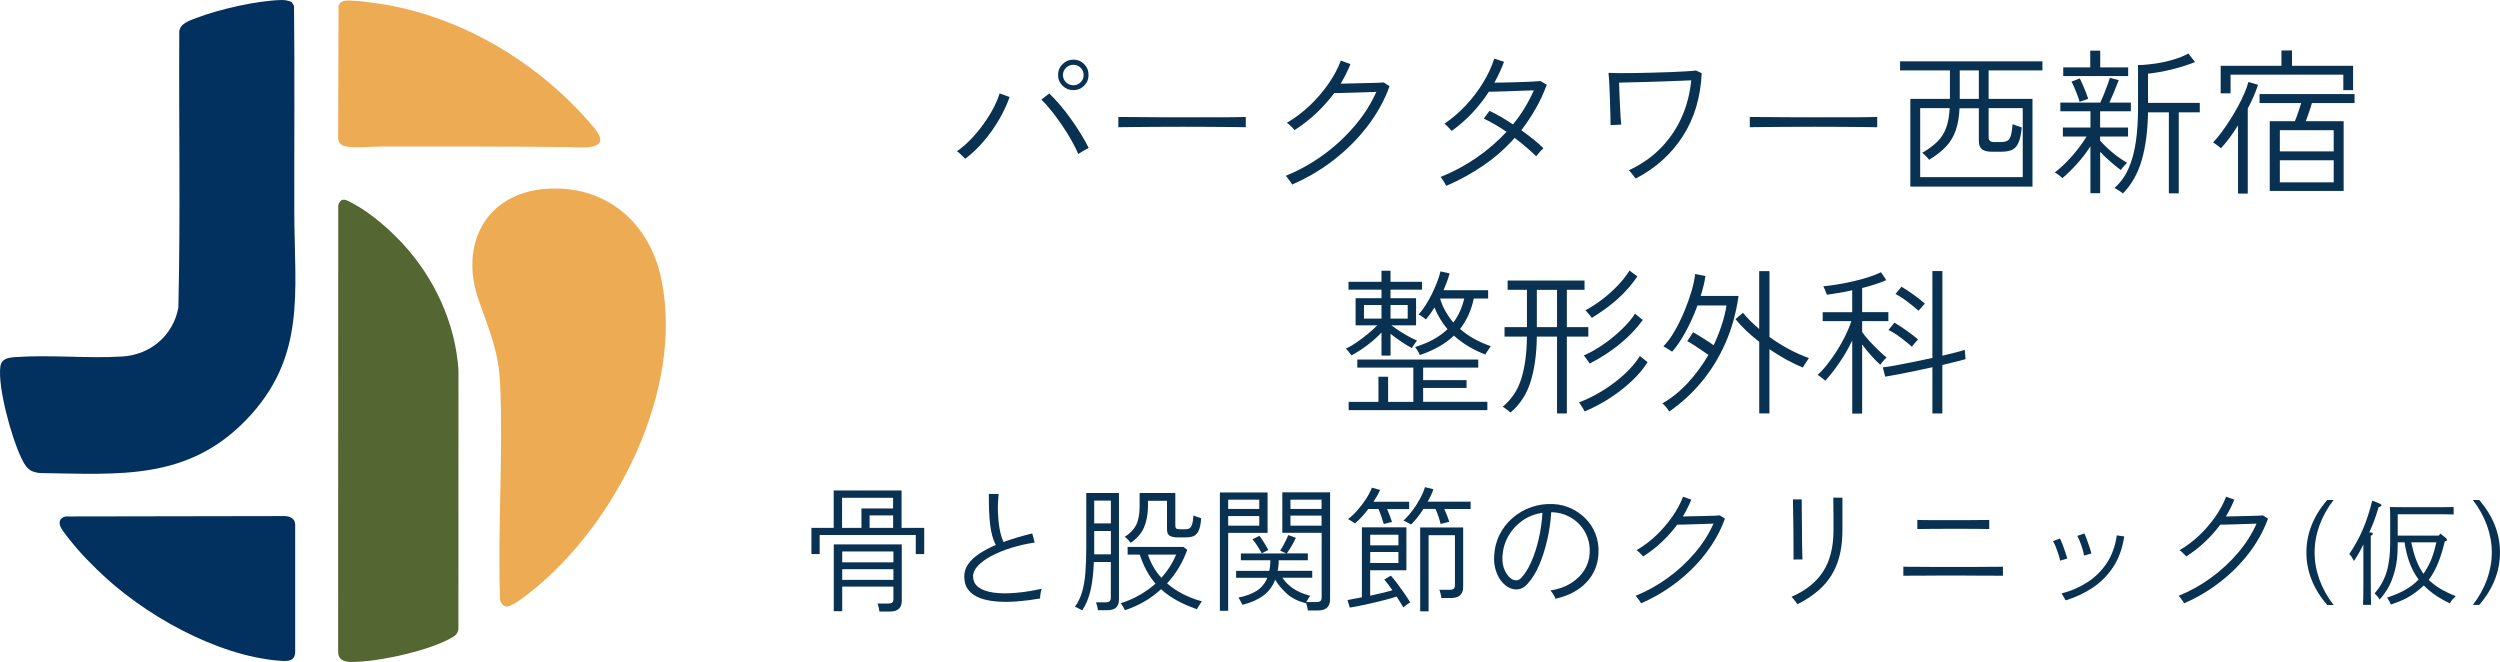 <?xml version="1.0" encoding="UTF-8"?>
<svg id="_レイヤー_2" data-name="レイヤー 2" xmlns="http://www.w3.org/2000/svg" width="600.73" height="159.08" viewBox="0 0 600.73 159.08">
  <defs>
    <style>
      .cls-1 {
        fill: #02315f;
      }

      .cls-1, .cls-2, .cls-3 {
        isolation: isolate;
      }

      .cls-2 {
        fill: #edab54;
      }

      .cls-4 {
        fill: #083152;
      }

      .cls-3 {
        fill: #546632;
      }
    </style>
  </defs>
  <g id="_レイヤー_1-2" data-name="レイヤー 1">
    <g>
      <g>
        <path class="cls-1" d="M70.14.59c.19.17.34.61.51.83.19,16.55.03,33.14.07,49.71.05,19.13,2.94,34.76-11.58,49.78-14.14,14.62-30.59,13.03-49.53,12.76-2.76-.24-3.49-1.55-4.58-3.81C2.79,105.15-.59,93.09.09,88.07c.26-1.88,1.85-2.13,3.46-2.25,8.46-.63,17.47.37,25.89-.16,6.74-.43,12.18-5.06,13.42-11.74.52-22.07.09-44.23.22-66.34.18-1.95,2.47-2.64,4.07-3.25C52.66,2.22,61.73.15,67.61,0c.69-.02,2,.13,2.53.59Z"/>
        <path class="cls-2" d="M131.18,45.38c14.37-1.06,25.01,8.13,27.78,21.89,5.35,26.55-10.87,58.64-31.41,74.94-1.11.88-4.55,3.66-5.84,3.53-.91-.09-1.61-1.1-1.56-2.01-.58-17.04.79-34.6.02-51.58-.36-7.94-2.7-12.97-5.19-20.15-4.59-13.23,1.71-25.56,16.2-26.63Z"/>
        <path class="cls-3" d="M96.68,58.45c7.69,8.31,12.72,19.08,13.49,30.49l-.02,62.27c-.19,1.17-.85,1.61-1.79,2.13-5.23,2.92-15.84,5.31-21.84,5.64-2.05.11-5.12.54-5.27-2.22l.02-107.41c.69-2.27,2.17-1.19,3.61-.42,4.14,2.2,8.62,6.09,11.8,9.53Z"/>
        <path class="cls-2" d="M82.64.22c1.43-.29,4.61.15,6.18.34,19.65,2.35,38.19,12.83,51.42,27.27.96,1.05,2.42,2.63,3.19,3.77,3.22,4.7-4.06,3.77-6.77,3.74-14.97-.15-30.11-.15-44.93-.12-2.48,0-5.05.29-7.53.12-1.33-.09-2.7-.34-2.94-1.88l.09-32.04c.19-.61.66-1.08,1.29-1.2Z"/>
        <path class="cls-1" d="M23.38,136.93c-1.65-1.62-3.33-3.3-4.84-5.06-.92-1.07-3.62-4.28-4.05-5.4-.46-1.19.06-2.11,1.28-2.37l52.57-.09c1.32,0,2.57.58,2.59,2.05v30.71c-.12,2.12-1.75,2.14-3.47,2.02-15.37-1.08-33.28-11.24-44.07-21.86Z"/>
      </g>
      <g>
        <g>
          <path class="cls-4" d="M231.94,38.16c-.1-.12-.29-.31-.56-.57-.26-.25-.53-.5-.81-.76-.28-.25-.49-.42-.64-.49,1.19-.81,2.32-1.78,3.39-2.91,1.07-1.12,2.07-2.32,2.98-3.58.91-1.26,1.7-2.53,2.37-3.8.67-1.26,1.18-2.47,1.53-3.61l2.4.88c-.63,1.8-1.48,3.6-2.53,5.41-1.05,1.8-2.26,3.52-3.63,5.14-1.36,1.61-2.86,3.04-4.51,4.28ZM257.93,21.66c-1.01,0-1.88-.35-2.6-1.06-.72-.71-1.08-1.57-1.08-2.59s.36-1.9,1.08-2.61c.72-.71,1.58-1.07,2.6-1.07s1.87.36,2.57,1.07c.71.71,1.07,1.57,1.07,2.61s-.36,1.87-1.07,2.59c-.71.71-1.56,1.06-2.57,1.06ZM259.1,36.99c-.4-.96-.95-2.05-1.64-3.26-.68-1.22-1.44-2.44-2.29-3.68-.85-1.24-1.7-2.4-2.56-3.48-.86-1.07-1.66-1.95-2.38-2.63l1.89-1.48c.81.76,1.67,1.67,2.56,2.72.9,1.04,1.78,2.17,2.63,3.37.86,1.2,1.66,2.4,2.4,3.61.74,1.2,1.37,2.33,1.9,3.39-.13.06-.36.18-.7.37-.34.19-.68.39-1.03.59-.34.2-.6.36-.77.49ZM257.93,20.49c.68,0,1.26-.24,1.74-.72s.72-1.06.72-1.74-.24-1.26-.72-1.74c-.48-.48-1.06-.72-1.74-.72s-1.28.24-1.77.72c-.49.48-.74,1.06-.74,1.74s.24,1.26.74,1.74c.49.48,1.08.72,1.77.72Z"/>
          <path class="cls-4" d="M268.73,30.57v-2.46c.88,0,2.14,0,3.75.02,1.62,0,3.44.02,5.47.04,2.02,0,4.11.01,6.26.01h6.22c2,0,3.78,0,5.35-.01,1.57-.01,2.76-.04,3.57-.06v2.46c-.84-.02-2.04-.04-3.59-.05-1.55-.01-3.31-.03-5.27-.04-1.96-.01-4-.02-6.11-.02s-4.17,0-6.18.02c-2.01,0-3.84.02-5.48.04-1.65,0-2.97.02-3.99.05Z"/>
          <path class="cls-4" d="M310.49,44.34c-.05-.13-.18-.34-.4-.63-.21-.28-.43-.57-.64-.87-.21-.29-.39-.49-.51-.59,3.18-1.29,6.19-2.96,9.03-5.02,2.83-2.06,5.34-4.39,7.54-6.97,2.21-2.59,3.94-5.32,5.21-8.18-.71.02-1.57.06-2.56.09-1,.04-2,.07-3.01.09-1.01.02-1.93.05-2.75.08-.82.02-1.42.04-1.8.04-1.27,1.69-2.7,3.3-4.31,4.82-1.61,1.52-3.34,2.87-5.22,4.06-.07-.1-.23-.28-.47-.53-.24-.25-.49-.5-.76-.74-.26-.24-.47-.39-.63-.47,1.95-1.14,3.77-2.51,5.47-4.12,1.69-1.6,3.19-3.34,4.5-5.21,1.3-1.87,2.31-3.75,3.01-5.62l2.31.83c-.33.82-.68,1.61-1.08,2.4-.39.78-.81,1.55-1.27,2.31.81-.02,1.77-.05,2.88-.07,1.11-.03,2.22-.06,3.32-.08,1.1-.02,2.03-.05,2.8-.07.77-.03,1.22-.06,1.35-.08l1.4.91c-1.21,3.36-2.97,6.55-5.27,9.56-2.3,3.01-4.99,5.71-8.08,8.11-3.08,2.4-6.44,4.39-10.06,5.95Z"/>
          <path class="cls-4" d="M347.51,44.65c-.07-.17-.2-.42-.39-.72-.19-.3-.38-.59-.56-.87-.17-.28-.31-.46-.42-.53,3.06-1.22,5.93-2.75,8.62-4.61,2.7-1.86,5.11-3.94,7.24-6.24-.93-.66-1.87-1.25-2.82-1.79-.95-.55-1.83-1.01-2.63-1.39l1.36-1.86c.88.4,1.81.89,2.79,1.46.97.57,1.92,1.17,2.86,1.8,1.03-1.26,1.97-2.59,2.8-3.96.84-1.38,1.57-2.79,2.21-4.23-.78.02-1.71.06-2.79.09-1.08.04-2.16.08-3.25.12-1.09.04-2.06.07-2.93.09-.87.02-1.48.04-1.84.04-1.16,1.8-2.49,3.49-3.99,5.09-1.49,1.59-3.14,3.03-4.93,4.32-.09-.12-.27-.31-.51-.55-.24-.24-.47-.49-.7-.72-.23-.24-.41-.39-.53-.47,1.83-1.24,3.52-2.7,5.09-4.36,1.57-1.67,2.94-3.47,4.13-5.4,1.19-1.94,2.11-3.89,2.74-5.87l2.35.76c-.33.86-.69,1.71-1.07,2.55-.38.83-.79,1.65-1.25,2.46.83,0,1.77-.01,2.83-.04,1.07-.02,2.14-.05,3.21-.09,1.07-.04,2.06-.07,2.95-.11.9-.04,1.59-.09,2.08-.14l1.52.88c-.74,2-1.62,3.91-2.66,5.73-1.04,1.82-2.19,3.55-3.45,5.2,1.03.74,2.01,1.48,2.93,2.22.93.74,1.71,1.45,2.37,2.11-.09.07-.27.24-.52.51-.26.26-.5.53-.72.82-.23.28-.4.48-.5.6-.66-.66-1.44-1.37-2.34-2.14-.9-.77-1.84-1.53-2.82-2.27-2.18,2.45-4.66,4.64-7.44,6.56-2.78,1.92-5.79,3.58-9.03,4.97Z"/>
          <path class="cls-4" d="M393.03,42.94c-.1-.15-.26-.36-.47-.64-.21-.28-.43-.56-.64-.82-.21-.27-.4-.45-.56-.55,2.97-1.37,5.51-3.13,7.63-5.28,2.13-2.15,3.81-4.61,5.06-7.38,1.25-2.77,2.03-5.76,2.34-8.97-.76.02-1.72.07-2.87.12-1.15.05-2.39.09-3.74.14-1.34.05-2.68.09-4.03.13-1.35.04-2.62.07-3.78.09-1.16.02-2.14.05-2.92.08.02.71.05,1.56.09,2.56.04,1,.08,2.01.13,3.04.05,1.02.11,1.94.15,2.75.05.81.11,1.38.15,1.73l-2.57.12c0-.33,0-.92-.02-1.77-.02-.85-.04-1.81-.08-2.89-.03-1.09-.07-2.17-.11-3.25-.04-1.07-.09-2.03-.14-2.88-.05-.85-.09-1.44-.14-1.77.58.03,1.42.06,2.5.07,1.09,0,2.32,0,3.7-.02,1.38-.03,2.8-.06,4.28-.09,1.48-.04,2.91-.08,4.28-.13,1.38-.05,2.62-.11,3.72-.18,1.1-.06,1.95-.13,2.56-.21l1.36.65c-.28,5.84-1.8,10.91-4.58,15.19-2.77,4.29-6.54,7.67-11.32,10.14Z"/>
          <path class="cls-4" d="M420.46,30.57v-2.46c.88,0,2.14,0,3.75.02,1.62,0,3.44.02,5.47.04,2.02,0,4.11.01,6.26.01h6.22c2,0,3.78,0,5.35-.01,1.57-.01,2.76-.04,3.57-.06v2.46c-.84-.02-2.04-.04-3.59-.05-1.55-.01-3.31-.03-5.27-.04-1.96-.01-4-.02-6.11-.02s-4.17,0-6.18.02c-2.01,0-3.84.02-5.48.04-1.65,0-2.97.02-3.99.05Z"/>
          <path class="cls-4" d="M459.04,44.84v-21.09h9.51v-6.83h-11.98v-2.19h34.21v2.19h-12.93v6.83h10.54v21.09h-29.36ZM461.39,42.56h24.66v-16.57h-8.2v6.94c0,.4.1.71.3.91.2.2.58.3,1.14.3h1.41c.73,0,1.28-.11,1.66-.32s.66-.63.83-1.25c.18-.62.32-1.54.43-2.75.3.15.67.3,1.11.44.44.14.8.26,1.08.36-.15,1.65-.42,2.89-.82,3.74-.39.85-.92,1.41-1.59,1.68-.66.28-1.49.42-2.48.42h-2.31c-1.07,0-1.86-.2-2.36-.6-.5-.4-.75-1.07-.75-2v-7.85h-4.64c-.09,2.05-.4,3.81-.9,5.29-.51,1.48-1.28,2.78-2.32,3.89-1.04,1.11-2.4,2.18-4.09,3.21-.07-.12-.22-.31-.45-.55-.23-.24-.47-.47-.71-.7-.24-.23-.41-.37-.51-.42,1.52-.88,2.74-1.79,3.68-2.73.94-.94,1.64-2.05,2.09-3.32.46-1.28.74-2.84.84-4.69h-7.09v16.57ZM470.91,23.75h4.59v-6.83h-4.59v6.83Z"/>
          <path class="cls-4" d="M510.12,46.51c-.07-.1-.26-.25-.55-.44-.29-.19-.59-.38-.88-.57-.28-.19-.49-.3-.62-.32,1.46-1.27,2.6-2.85,3.43-4.74.82-1.9,1.4-4.05,1.74-6.46.34-2.42.51-5.03.51-7.84v-10.51c1.14,0,2.45-.11,3.93-.32,1.48-.21,2.94-.52,4.4-.94,1.45-.42,2.71-.92,3.77-1.51l1.6,2.05c-.71.3-1.55.6-2.51.91-.96.3-1.97.59-3.02.85-1.06.26-2.09.48-3.1.66-1,.17-1.89.3-2.67.37v7.02h12.44v2.28h-5.05v19.45h-2.38v-19.45h-5.01c-.06,4.33-.55,8.11-1.47,11.36-.92,3.25-2.44,5.96-4.57,8.14ZM502.31,46.43v-11.27c-.88,1.39-1.94,2.78-3.18,4.16-1.24,1.38-2.43,2.54-3.57,3.5-.05-.09-.2-.24-.45-.45-.26-.2-.52-.4-.78-.58-.26-.19-.46-.31-.58-.37.6-.43,1.26-.98,1.98-1.66.73-.69,1.44-1.44,2.15-2.24.71-.81,1.37-1.63,1.97-2.44.61-.82,1.12-1.58,1.53-2.27h-5.69v-2.16h6.63v-3.91h-7.24v-2.08h9.6c.25-.54.53-1.17.83-1.9.3-.74.58-1.47.85-2.21.27-.74.48-1.35.63-1.85l2.12.56c-.26.69-.6,1.56-1.03,2.61-.43,1.04-.83,1.97-1.21,2.79h5.16v2.08h-7.39v3.91h6.71v2.16h-6.71v.98c.45.53,1.03,1.13,1.76,1.8.72.67,1.49,1.32,2.32,1.95.84.62,1.64,1.14,2.4,1.57-.07.08-.22.24-.45.47-.23.24-.45.48-.66.74-.21.26-.34.43-.39.53-.71-.5-1.53-1.16-2.46-1.97-.92-.81-1.76-1.6-2.51-2.4v9.94h-2.32ZM495.78,18.28v-2.09h6.49v-4.02h2.4v4.02h6.71v2.09h-15.6ZM499.7,24.47c-.1-.46-.28-1-.52-1.61-.24-.62-.48-1.23-.74-1.83-.26-.59-.48-1.07-.68-1.42l2-.76c.36.71.71,1.51,1.08,2.4.37.89.68,1.72.94,2.5l-2.09.72Z"/>
          <path class="cls-4" d="M545.4,45.89v-16.76h6.04c.28-.66.55-1.39.83-2.22.28-.82.5-1.54.69-2.15h-10.01v-2.16h22.83v2.16h-10.25c-.17.66-.41,1.41-.7,2.24-.29.83-.55,1.54-.77,2.12h9.1v16.76h-17.76ZM533.61,22.42v-6.61h14.6v-3.68h2.54v3.68h14.68v5.85h-2.35v-3.71h-27.09v4.47h-2.38ZM537.78,46.51v-16.39c-1.39,2.23-2.76,4.07-4.1,5.5-.1-.1-.29-.25-.56-.45-.26-.2-.53-.4-.79-.59-.26-.19-.44-.31-.55-.36.61-.61,1.26-1.39,1.97-2.34.71-.95,1.41-1.97,2.11-3.07.69-1.1,1.35-2.21,1.96-3.33.61-1.13,1.13-2.2,1.55-3.21.43-1.01.73-1.87.91-2.57l2.31.68c-.56,1.75-1.38,3.65-2.47,5.69v20.45h-2.35ZM547.83,43.82h12.94v-5.31h-12.94v5.31ZM547.83,36.38h12.94v-5.09h-12.94v5.09Z"/>
        </g>
        <g>
          <path class="cls-4" d="M331.96,85.47v-5.57c-.93,1.01-2.04,2-3.32,2.98-1.28.97-2.57,1.81-3.88,2.51-.06-.09-.18-.26-.37-.49-.19-.23-.38-.46-.57-.69-.19-.23-.33-.37-.43-.42.81-.38,1.68-.89,2.61-1.53.94-.65,1.85-1.33,2.73-2.06.88-.74,1.62-1.41,2.21-2.02h-5.2v-6.52h6.22v-2.05h-7.92v-1.9h7.92v-2.66h2.17v2.66h7.58v1.9h-7.58v2.05h6.14v6.52h-5.92c.5.38,1.12.81,1.84,1.29.72.47,1.46.92,2.23,1.34.77.42,1.46.77,2.08,1.04-.08.08-.21.25-.39.5-.17.26-.35.52-.52.78-.17.26-.29.43-.34.5-.73-.38-1.57-.88-2.51-1.52-.95-.63-1.81-1.26-2.6-1.9v5.24h-2.17ZM324.07,98.56v-2h7.16v-6.04h2.32v6.04h6.06v-8.23h-13.46v-1.93h29.06v1.93h-13.24v3.02h10.43v1.86h-10.43v3.34h15.43v2h-33.34ZM341.18,85.32c-.02-.1-.11-.29-.26-.57-.15-.28-.32-.55-.5-.81-.17-.27-.3-.45-.38-.56,1.72-.53,3.22-1.15,4.5-1.87,1.28-.73,2.38-1.53,3.29-2.41-1.31-1.55-2.36-3.29-3.14-5.21-.33.54-.67,1.05-1.01,1.53-.34.47-.69.93-1.04,1.35-.08-.09-.25-.23-.5-.4-.26-.18-.51-.36-.76-.52-.26-.17-.43-.26-.52-.28.55-.58,1.11-1.3,1.66-2.17.56-.88,1.09-1.81,1.58-2.81.49-1,.91-1.97,1.27-2.91.36-.93.61-1.76.76-2.47l2.21.5c-.18.63-.4,1.29-.64,1.96-.24.66-.52,1.35-.84,2.06h10.73v2h-3.45c-.3,1.42-.72,2.73-1.27,3.95-.55,1.21-1.22,2.33-2.03,3.37,1.01.89,2.14,1.67,3.37,2.36,1.24.68,2.58,1.28,4.02,1.78-.07.1-.2.29-.39.57-.19.28-.38.55-.56.83-.17.28-.3.48-.38.6-2.94-1.14-5.45-2.65-7.54-4.54-2.03,1.95-4.74,3.5-8.16,4.66ZM349.22,77.5c.63-.83,1.16-1.72,1.59-2.68.43-.96.78-1.99,1.03-3.08h-5.8c.35,1.14.79,2.18,1.34,3.13.55.95,1.16,1.83,1.84,2.63ZM327.75,76.55h4.21v-3.26h-4.21v3.26ZM334.13,76.55h4.13v-3.26h-4.13v3.26Z"/>
          <path class="cls-4" d="M374.14,99.35v-18.47h-4.85c-.05,4.12-.54,7.71-1.48,10.76-.93,3.05-2.55,5.54-4.85,7.48-.1-.1-.29-.26-.56-.46-.26-.2-.52-.39-.77-.58-.26-.19-.44-.3-.57-.32,2.17-1.79,3.68-4.08,4.53-6.87.85-2.78,1.28-6.12,1.32-10.01h-5.38v-2.28h5.38v-8.96h-4.64v-2.23h18.48v2.23h-4.25v8.96h5.16v2.28h-5.16v18.47h-2.36ZM380.78,98.86c-.05-.13-.17-.34-.36-.65-.19-.3-.38-.6-.57-.91-.19-.3-.34-.5-.44-.6,1.84-.7,3.7-1.62,5.57-2.76s3.61-2.43,5.2-3.87c1.6-1.45,2.89-2.95,3.87-4.52l1.86,1.48c-1.04,1.62-2.35,3.17-3.95,4.65-1.59,1.48-3.34,2.83-5.25,4.06-1.91,1.22-3.88,2.27-5.93,3.13ZM369.29,78.61h4.85v-8.96h-4.85v8.96ZM381.99,87.37c-.05-.12-.17-.32-.38-.58-.2-.27-.4-.54-.6-.82-.2-.28-.35-.46-.45-.53,1.62-.74,3.21-1.64,4.78-2.73,1.57-1.09,3-2.27,4.32-3.53,1.32-1.26,2.4-2.53,3.23-3.8l1.86,1.52c-1.52,2.07-3.34,3.98-5.48,5.73-2.14,1.75-4.56,3.33-7.27,4.74ZM382.49,76.4c-.05-.12-.18-.31-.4-.56-.21-.25-.43-.5-.64-.76-.21-.25-.39-.42-.51-.5,1.33-.71,2.68-1.58,4.03-2.62,1.36-1.03,2.62-2.16,3.78-3.37,1.16-1.22,2.09-2.41,2.8-3.57l1.9,1.4c-1.36,2-2.95,3.81-4.76,5.43-1.81,1.61-3.88,3.13-6.2,4.54Z"/>
          <path class="cls-4" d="M401.11,98.9c-.2-.36-.46-.72-.77-1.09-.32-.36-.61-.66-.89-.88,2.22-1.26,4.27-2.92,6.16-4.97,1.88-2.05,3.52-4.27,4.91-6.68-.53-.38-1.12-.78-1.77-1.21-.64-.43-1.25-.84-1.84-1.22-.58-.38-1.07-.67-1.47-.87l1.4-2.14c.68.38,1.49.86,2.42,1.45.94.59,1.78,1.14,2.51,1.67.76-1.6,1.4-3.2,1.93-4.82.53-1.62.92-3.2,1.17-4.74h-6.97c-.82,2.22-1.77,4.34-2.86,6.33-1.09,2-2.17,3.59-3.25,4.78-.1-.08-.3-.2-.59-.38-.29-.18-.59-.36-.88-.55-.28-.19-.49-.31-.62-.37.99-.99,1.91-2.24,2.76-3.75.86-1.52,1.64-3.12,2.34-4.8.69-1.68,1.26-3.3,1.71-4.85.44-1.56.71-2.88.82-3.97l2.47.5c-.1.76-.26,1.55-.46,2.36-.2.81-.42,1.61-.68,2.42h9.1c-.58,4.07-1.62,7.84-3.14,11.29-1.52,3.45-3.42,6.56-5.72,9.32-2.29,2.77-4.88,5.15-7.79,7.15ZM422.73,99.35v-17.22c-1.14-.88-2.19-1.79-3.17-2.7-.97-.93-1.81-1.84-2.53-2.75l1.79-1.52c.53.66,1.13,1.31,1.79,1.97.67.66,1.38,1.3,2.11,1.93v-13.91h2.47v15.81c1.57,1.14,3.17,2.15,4.83,3.02,1.66.87,3.21,1.56,4.65,2.06-.07.1-.22.32-.44.65-.21.33-.42.65-.63.96-.2.32-.32.54-.37.66-1.29-.5-2.62-1.14-3.99-1.9-1.37-.76-2.72-1.59-4.06-2.5v15.43h-2.47Z"/>
          <path class="cls-4" d="M445.08,99.35v-17.55c-.56,1.21-1.22,2.42-1.96,3.62-.74,1.2-1.51,2.33-2.3,3.38-.78,1.04-1.53,1.95-2.23,2.7-.06-.1-.22-.25-.49-.45-.26-.2-.53-.41-.79-.6-.26-.2-.44-.33-.55-.38.74-.66,1.51-1.49,2.31-2.51.81-1.03,1.6-2.14,2.36-3.34.76-1.2,1.44-2.41,2.03-3.62.59-1.22,1.06-2.36,1.39-3.43h-6.87v-2.16h7.09v-5.27c-1.09.26-2.17.47-3.23.64-1.06.17-2.02.33-2.88.45,0-.09-.07-.29-.19-.59-.13-.31-.26-.61-.38-.9-.13-.29-.22-.47-.27-.55.96-.08,2.08-.23,3.36-.44,1.28-.21,2.59-.47,3.91-.77,1.33-.31,2.57-.65,3.74-1.03,1.16-.38,2.11-.76,2.85-1.14l1.28,1.9c-1.54.68-3.48,1.31-5.8,1.9v5.8h6.3v2.16h-6.3v2.62c.4.59.96,1.28,1.68,2.08.73.79,1.47,1.55,2.23,2.29s1.41,1.32,1.97,1.74c-.08.05-.23.2-.46.44-.22.24-.44.48-.64.74-.2.26-.34.44-.42.57-.59-.5-1.29-1.21-2.11-2.12-.82-.91-1.57-1.83-2.25-2.76v16.61h-2.38ZM464.34,99.35v-11.11c-1.36.31-2.75.61-4.15.9-1.4.28-2.72.55-3.96.79-1.24.24-2.32.43-3.23.58l-.57-2.24c.86-.09,1.94-.26,3.24-.5,1.3-.24,2.71-.52,4.21-.82,1.51-.31,2.99-.62,4.46-.95v-20.86h2.4v20.33c1.16-.28,2.21-.53,3.14-.77.94-.24,1.69-.46,2.24-.64l.19,2.24c-.63.18-1.43.39-2.4.63-.96.24-2.02.5-3.18.77v11.65h-2.4ZM461.01,74.66c-.84-.73-1.73-1.45-2.68-2.17-.95-.73-1.9-1.34-2.86-1.85l1.44-1.74c.96.56,1.96,1.22,2.98,1.96,1.03.74,1.91,1.44,2.65,2.1-.08.08-.23.24-.46.49-.22.24-.44.48-.64.72-.21.24-.34.4-.42.5ZM459.42,83.31c-.84-.74-1.74-1.46-2.7-2.18-.96-.73-1.93-1.34-2.92-1.84l1.41-1.76c.95.56,1.95,1.21,2.99,1.95,1.03.73,1.93,1.42,2.69,2.08-.07.08-.22.24-.44.49-.21.24-.42.48-.63.74-.2.26-.33.43-.4.53Z"/>
        </g>
        <g>
          <path class="cls-4" d="M194.98,133.13v-6.29h5.35v-8.98h16.31v8.98h5.44v6.29h-2.03v-4.57h-23.09v4.57h-1.98ZM211.31,146.94c-.02-.28-.08-.63-.18-1.02-.09-.39-.19-.69-.27-.9h2.61c.43,0,.74-.08.93-.24.19-.15.28-.43.28-.84v-2.98h-12.3v5.91h-2.03v-16.05h16.34v13.51c0,1.74-.93,2.61-2.8,2.61h-2.59ZM202.34,126.85h4.66v-4.67h7.6v-2.57h-12.26v7.25ZM202.38,135.12h12.3v-2.61h-12.3v2.61ZM202.38,139.34h12.3v-2.57h-12.3v2.57ZM208.96,126.85h5.65v-3h-5.65v3Z"/>
          <path class="cls-4" d="M249.91,143.81c-1.85.33-3.67.56-5.46.7-1.78.14-3.44.15-4.97.02-1.54-.12-2.88-.4-4.04-.84-1.16-.44-2.08-1.09-2.74-1.93-.66-.85-1-1.93-1-3.24,0-1.08.32-2.08.96-2.98.64-.91,1.53-1.74,2.67-2.5,1.14-.76,2.46-1.45,3.94-2.09-.65-1.26-1.1-2.86-1.34-4.8-.24-1.95-.34-4.44-.32-7.46h2.35c-.15,1.37-.21,2.78-.17,4.25.05,1.46.18,2.82.4,4.1.23,1.28.54,2.35.94,3.2,1.08-.39,2.21-.77,3.37-1.11,1.17-.35,2.35-.66,3.55-.95l.58,2.19c-2.02.3-3.92.74-5.71,1.3-1.78.56-3.35,1.21-4.71,1.93-1.36.73-2.43,1.51-3.21,2.34-.78.82-1.17,1.66-1.17,2.51,0,1.15.44,2.05,1.33,2.69.89.64,2.11,1.06,3.65,1.27,1.55.21,3.31.22,5.28.05,1.97-.17,4.04-.5,6.22-.98-.11.31-.21.7-.28,1.16-.07.47-.11.85-.11,1.16Z"/>
          <path class="cls-4" d="M260.06,146.68c-.09-.07-.26-.16-.5-.28-.24-.12-.48-.25-.74-.38-.25-.13-.42-.2-.53-.21.77-1.05,1.34-2.24,1.73-3.58.39-1.33.66-2.88.79-4.63.14-1.76.21-3.77.21-6.05v-13.08h7.86v25.54c0,.89-.23,1.55-.68,1.97-.44.43-1.16.64-2.16.64h-2.22c-.02-.28-.09-.61-.19-1-.09-.38-.2-.68-.3-.89h2.35c.43,0,.75-.09.94-.26.2-.17.3-.47.3-.89v-8.54h-4.08c-.09,2.63-.35,4.89-.78,6.77-.44,1.88-1.11,3.5-2.02,4.87ZM270.29,146.64c-.02-.11-.09-.28-.24-.52s-.28-.48-.43-.72c-.14-.24-.26-.39-.34-.45,1.61-.5,3.12-1.15,4.53-1.96,1.41-.81,2.7-1.72,3.85-2.74-.87-1.02-1.61-2.11-2.22-3.26-.61-1.15-1.13-2.4-1.57-3.72h-2.91v-1.85h13.44l.88.71c-1.09,3.05-2.7,5.73-4.85,8.05,2.26,1.96,5.05,3.4,8.37,4.32-.07.09-.18.26-.36.53-.17.27-.34.53-.51.79-.16.26-.26.44-.31.56-1.84-.63-3.48-1.35-4.91-2.14-1.42-.8-2.67-1.68-3.72-2.66-1.22,1.13-2.56,2.12-4.02,2.97-1.46.85-3.02,1.54-4.7,2.09ZM271.7,130.43c-.2-.24-.43-.5-.69-.78-.26-.28-.51-.5-.75-.65,1.26-.78,2.16-1.72,2.73-2.82.57-1.1.85-2.59.85-4.48v-3.23h8.58v7.83c0,.33.07.55.23.69.16.13.47.19.93.19h1.27c.39,0,.71-.07.97-.23.26-.15.47-.46.62-.94.16-.48.27-1.2.33-2.16.22.1.52.22.9.36.38.13.7.23.96.32-.09,1.3-.28,2.29-.59,2.95-.3.66-.71,1.11-1.22,1.33-.51.21-1.13.32-1.87.32h-1.79c-1.04,0-1.76-.15-2.16-.44-.39-.29-.58-.8-.58-1.52v-6.84h-4.57v1.46c-.05,1.99-.38,3.67-1,5.05-.62,1.38-1.67,2.57-3.14,3.59ZM262.93,133.2h4.01v-5.61h-4.01v5.61ZM262.93,125.77h4.01v-5.48h-4.01v5.48ZM279.07,138.85c1.54-1.72,2.73-3.59,3.56-5.59h-6.78c.69,2.14,1.77,4,3.23,5.59Z"/>
          <path class="cls-4" d="M314.27,146.71c-.02-.28-.08-.61-.18-.98-.09-.37-.19-.68-.27-.91-.05.09-.07.13-.07.13-1.92-.5-3.45-1.28-4.6-2.35-1.15-1.07-2.06-2.16-2.73-3.3-.61,1.59-1.57,2.87-2.89,3.84-1.31.97-2.97,1.7-4.97,2.19-.05-.09-.14-.26-.27-.51-.13-.25-.26-.49-.39-.72-.13-.24-.23-.41-.32-.5,1.9-.39,3.4-.96,4.52-1.72,1.12-.77,1.93-1.78,2.43-3.04h-7.5v-1.67h7.96c.09-.36.15-.76.19-1.19.05-.43.07-.88.07-1.35h-7.08v-1.64h10.92l-1.49-.68c.19-.26.42-.62.68-1.09.26-.47.51-.95.75-1.44.24-.49.42-.89.53-1.2l1.83.65c-.26.59-.61,1.25-1.04,1.99-.44.74-.82,1.32-1.15,1.76h5.06v1.64h-6.99c0,.46-.02.9-.07,1.33-.04.42-.1.82-.19,1.21h8.31v1.67h-7.18c.68,1,1.55,1.86,2.61,2.59,1.07.73,2.43,1.31,4.08,1.74-.09.09-.23.3-.44.64-.21.34-.38.63-.51.87h2.46c.43,0,.75-.08.94-.25.2-.16.3-.44.3-.87v-15.53h-9.45v-9.71h11.48v25.7c0,.87-.24,1.53-.71,1.99-.47.46-1.21.69-2.23.69h-2.38ZM293.13,146.77v-28.44h11.46v9.71h-9.47v18.73h-1.99ZM310.09,126.32h7.47v-2.42h-7.47v2.42ZM295.12,126.32h7.47v-2.32h-7.47v2.32ZM295.12,122.3h7.47v-2.24h-7.47v2.24ZM310.09,122.3h7.47v-2.24h-7.47v2.24ZM303.18,132.94c-.21-.41-.53-.95-.96-1.62-.42-.68-.84-1.26-1.26-1.73l1.67-.85c.35.46.73,1.02,1.14,1.68.41.66.75,1.25,1.01,1.74l-1.6.78Z"/>
          <path class="cls-4" d="M324.35,146.02l-.56-1.83c.43-.09.95-.18,1.55-.3.6-.11,1.24-.23,1.91-.36v-16.81h10.7v10.31h-8.71v6.11c.97-.22,1.92-.44,2.86-.65.94-.22,1.77-.44,2.49-.65-.35-.5-.69-.98-1.03-1.42-.34-.44-.65-.83-.93-1.16l1.57-.94c.47.52,1,1.17,1.59,1.96.59.78,1.17,1.58,1.72,2.38.55.8,1,1.5,1.35,2.11-.11.05-.28.15-.52.31-.24.17-.47.34-.69.51-.21.17-.36.29-.45.36-.22-.39-.47-.81-.75-1.26-.27-.44-.55-.89-.85-1.35-.76.26-1.64.52-2.65.78-1,.26-2.04.52-3.12.77-1.08.25-2.09.47-3.05.66-.96.2-1.77.35-2.44.46ZM341.26,146.9v-20.16h10.33v14.29c0,1.78-.98,2.67-2.93,2.67h-2.31c-.02-.28-.09-.62-.19-1.03-.09-.42-.2-.74-.31-.95h2.48c.46,0,.79-.08.98-.25.2-.17.3-.45.3-.87v-12h-6.33v18.3h-2.02ZM339.06,126.03s-.2-.14-.47-.27c-.27-.14-.54-.28-.82-.43-.27-.14-.45-.23-.53-.25.74-.67,1.45-1.46,2.14-2.37.69-.92,1.3-1.87,1.83-2.86.54-.99.94-1.92,1.2-2.79l2.02.49c-.15.47-.34.97-.58,1.48-.24.52-.5,1.02-.78,1.52h10.31v1.76h-6.33c.24.51.47,1.04.69,1.61.22.56.38,1.06.49,1.49-.1,0-.31.04-.62.12-.3.07-.59.15-.88.23-.28.07-.47.12-.56.14-.13-.55-.31-1.15-.53-1.83-.23-.67-.46-1.26-.7-1.77h-2.91c-.44.7-.91,1.37-1.42,2.02-.51.64-1.01,1.21-1.52,1.71ZM332.51,125.9c-.16-.52-.35-1.11-.58-1.78-.22-.66-.46-1.27-.7-1.81h-2.44c-.5.66-1.02,1.29-1.57,1.89-.55.59-1.09,1.12-1.62,1.58-.07-.05-.23-.15-.46-.31-.24-.17-.48-.32-.74-.47-.25-.15-.41-.24-.5-.26.8-.58,1.57-1.31,2.32-2.17.75-.86,1.43-1.76,2.04-2.7.61-.95,1.07-1.84,1.4-2.69l1.99.56c-.46.96-1,1.9-1.62,2.83h8.58v1.76h-5.29c.22.51.44,1.04.65,1.61.22.56.39,1.06.52,1.49-.09,0-.28.04-.57.12-.29.07-.58.15-.87.23-.28.07-.46.12-.55.14ZM329.25,135.29h6.78v-2.65h-6.78v2.65ZM329.25,131.04h6.78v-2.54h-6.78v2.54Z"/>
          <path class="cls-4" d="M373.77,143.87c-.09-.28-.26-.63-.52-1.04-.26-.41-.5-.73-.71-.95,1.89-.28,3.53-.85,4.92-1.72,1.39-.87,2.48-1.93,3.26-3.19.78-1.26,1.2-2.62,1.27-4.06.07-1.34-.11-2.6-.53-3.76-.43-1.17-1.05-2.19-1.86-3.07-.82-.88-1.77-1.58-2.87-2.1-1.1-.52-2.28-.82-3.53-.89h-.46c-.13,2.22-.44,4.43-.95,6.63-.5,2.19-1.14,4.21-1.93,6.05-.79,1.84-1.73,3.35-2.82,4.54-.63.7-1.3,1.11-1.99,1.26-.7.14-1.42.07-2.18-.24-.74-.31-1.41-.83-2.02-1.57-.61-.74-1.09-1.64-1.42-2.69-.34-1.06-.47-2.21-.4-3.44.09-1.85.51-3.55,1.28-5.1.77-1.56,1.81-2.91,3.12-4.04,1.3-1.14,2.8-2.02,4.48-2.61,1.68-.6,3.48-.85,5.4-.75,1.45.07,2.85.41,4.18,1.02,1.33.61,2.51,1.44,3.53,2.48,1.03,1.04,1.83,2.28,2.38,3.7.55,1.42.79,2.99.7,4.71-.13,2.67-1.09,4.97-2.88,6.88-1.8,1.92-4.27,3.23-7.43,3.95ZM363.47,139.26c.28.14.61.2.98.19.37-.01.74-.22,1.1-.6.92-.98,1.73-2.29,2.44-3.93.72-1.64,1.31-3.48,1.77-5.5.46-2.02.75-4.09.88-6.2-1.8.26-3.41.89-4.83,1.89-1.41.99-2.53,2.23-3.37,3.71-.84,1.49-1.31,3.13-1.42,4.91-.07,1.37.16,2.55.66,3.53.51.99,1.11,1.66,1.78,2Z"/>
          <path class="cls-4" d="M394.37,144.98c-.05-.11-.17-.29-.36-.55-.18-.24-.36-.49-.55-.75-.18-.25-.33-.42-.44-.51,2.73-1.11,5.32-2.54,7.76-4.32,2.43-1.77,4.6-3.77,6.49-6,1.9-2.23,3.39-4.57,4.47-7.03-.61.02-1.35.05-2.21.08-.85.03-1.72.06-2.59.08-.87.02-1.66.05-2.37.07-.71.02-1.22.02-1.54.02-1.09,1.46-2.32,2.85-3.7,4.15-1.38,1.3-2.88,2.47-4.48,3.49-.07-.09-.2-.24-.42-.45-.21-.22-.42-.43-.65-.64-.22-.2-.4-.34-.53-.42,1.68-.97,3.24-2.15,4.7-3.53,1.45-1.38,2.74-2.88,3.87-4.48,1.12-1.61,1.99-3.22,2.6-4.83l1.98.71c-.28.7-.59,1.38-.93,2.06-.34.67-.71,1.33-1.09,1.98.69-.01,1.52-.04,2.48-.06.95-.02,1.9-.04,2.85-.06.95-.02,1.76-.05,2.42-.07s1.05-.05,1.16-.07l1.2.78c-1.04,2.89-2.56,5.64-4.53,8.23-1.98,2.59-4.29,4.91-6.95,6.97-2.65,2.06-5.53,3.77-8.63,5.12Z"/>
          <path class="cls-4" d="M431.88,145.21c-.04-.11-.15-.29-.34-.55-.18-.24-.38-.49-.58-.74-.21-.25-.36-.42-.47-.51,3.39-1.48,5.92-3.5,7.58-6.06,1.67-2.57,2.5-5.87,2.5-9.89v-3.57c0-.64,0-1.27-.02-1.89,0-.62-.01-1.16-.01-1.6v-.81h2.18v7.86c0,2.89-.39,5.44-1.16,7.65-.77,2.21-1.95,4.13-3.55,5.78-1.6,1.64-3.64,3.08-6.12,4.32ZM430.96,134.44c.02-.06.03-.44.01-1.15,0-.71-.01-1.6-.01-2.68s0-2.21-.02-3.4c0-1.19-.02-2.32-.05-3.39-.02-1.07-.03-1.95-.05-2.66,0-.71-.01-1.1-.01-1.16h2.12v1.17c0,.7,0,1.58.01,2.65.01,1.07.03,2.19.04,3.37,0,1.17.01,2.29.02,3.36.01,1.06.04,1.95.06,2.66.02.71.04,1.11.04,1.22l-2.16.02Z"/>
          <path class="cls-4" d="M457.36,138.35v-2.18c.11,0,.43,0,.97.02.55,0,1.23.01,2.05.01s1.71,0,2.66.02c.95,0,1.87.01,2.76.01h7.52c.86,0,1.73,0,2.62-.01.89-.01,1.73-.02,2.51-.02s1.44,0,1.96-.01c.52-.01.81-.02.88-.02v2.18c-.09,0-.48,0-1.19-.01-.71,0-1.56-.01-2.57-.01s-2.05,0-3.12-.01c-1.07-.01-2.04-.02-2.91-.02h-5.59c-.9,0-1.83,0-2.79.02-.96,0-1.86.01-2.72.01s-1.55,0-2.1.01c-.55,0-.87.01-.96.01ZM460.72,127.11v-2.19c.09.02.41.04.96.04s1.23,0,2.04.02c.81,0,1.62.01,2.44.01h4.99c.61,0,1.29,0,2.04-.01.75-.01,1.48-.02,2.18-.02s1.31,0,1.79-.01c.49-.01.77-.02.84-.02v2.19c-.09,0-.37,0-.85-.01-.47-.01-1.06-.02-1.76-.02s-1.42,0-2.16-.01c-.74-.01-1.41-.02-2.02-.02h-2.73c-.66,0-1.42,0-2.25.02-.84,0-1.67.01-2.48.01s-1.51,0-2.08.02c-.56,0-.89.01-.97.01Z"/>
          <path class="cls-4" d="M496.34,144.26c-.09-.17-.25-.46-.47-.87-.23-.4-.4-.67-.5-.79,2.24-.57,4.29-1.45,6.16-2.65,1.87-1.19,3.43-2.73,4.69-4.61,1.25-1.88,2.06-4.12,2.43-6.7l1.79.26c-.44,2.87-1.32,5.32-2.66,7.35-1.34,2.03-3,3.7-4.98,5.01-1.98,1.3-4.13,2.31-6.45,3ZM500.78,133.5c-.07-.46-.19-.99-.38-1.6-.18-.61-.39-1.2-.62-1.78-.23-.58-.44-1.03-.63-1.35l1.7-.59c.17.33.37.8.59,1.41.23.61.44,1.23.65,1.86.21.63.36,1.14.45,1.55l-1.77.5ZM495.04,134.73c-.09-.46-.23-.98-.43-1.58-.19-.6-.4-1.19-.63-1.77-.23-.58-.46-1.03-.68-1.35l1.7-.62c.17.3.37.76.6,1.36.23.61.45,1.23.66,1.86.22.63.39,1.16.5,1.57l-1.73.52Z"/>
          <path class="cls-4" d="M524.86,144.98c-.05-.11-.17-.29-.36-.55-.18-.24-.36-.49-.55-.75-.18-.25-.33-.42-.44-.51,2.73-1.11,5.32-2.54,7.76-4.32,2.43-1.77,4.6-3.77,6.49-6,1.9-2.23,3.39-4.57,4.47-7.03-.61.02-1.35.05-2.21.08-.85.03-1.72.06-2.59.08-.87.02-1.66.05-2.37.07-.71.02-1.22.02-1.54.02-1.09,1.46-2.32,2.85-3.7,4.15-1.38,1.3-2.88,2.47-4.48,3.49-.07-.09-.2-.24-.42-.45-.21-.22-.42-.43-.65-.64-.22-.2-.4-.34-.53-.42,1.68-.97,3.24-2.15,4.7-3.53,1.45-1.38,2.74-2.88,3.87-4.48,1.12-1.61,1.99-3.22,2.6-4.83l1.98.71c-.28.7-.59,1.38-.93,2.06-.34.67-.71,1.33-1.09,1.98.69-.01,1.52-.04,2.48-.06.95-.02,1.9-.04,2.85-.06.95-.02,1.76-.05,2.42-.07s1.05-.05,1.16-.07l1.2.78c-1.04,2.89-2.56,5.64-4.53,8.23-1.98,2.59-4.29,4.91-6.95,6.97-2.65,2.06-5.53,3.77-8.63,5.12Z"/>
          <g>
            <path class="cls-4" d="M560.74,120.15c-2.97,3.83-4.56,8.23-4.56,12.61s1.59,8.77,4.56,12.61h-1.54c-3.32-3.86-4.99-8.07-4.99-12.61s1.67-8.75,4.99-12.61h1.54Z"/>
            <path class="cls-4" d="M567.9,130.81c-.81,1.7-1.24,2.43-2.27,4-.49-.94-.59-1.13-1.11-1.67,2.62-3.91,4.21-7.61,5.51-12.85l1.81.73c.27.11.38.22.38.38,0,.22-.08.27-.65.46-.81,2.65-1.21,3.72-2.24,6.07l.43.03c.27.03.43.13.43.27,0,.16-.16.32-.51.54v11.04c0,2.43.03,4.35.08,5.53h-1.94c.05-1.21.08-3.05.08-5.53v-8.99ZM586.42,128.22l1.27,1.03c.24.19.32.3.32.43,0,.19,0,.24-.54.43-.81,3.24-1.84,6.53-3.86,9.23,1.59,1.57,3.67,2.78,6.48,3.91-.78.76-.95.94-1.43,1.73-2.59-1.24-4.64-2.65-6.24-4.29-1.21,1.16-2.89,2.4-4.29,3.1-1.16.59-2.05.94-3.62,1.48-.24-.62-.49-1.08-.92-1.67,3.29-1.08,5.75-2.4,7.58-4.35-1.94-2.59-2.92-5.75-3.37-8.93h-1.65v.13c0,3.29-.22,5.08-.84,7.21-.78,2.65-1.65,4.24-3.48,6.4-.43-.67-.73-1-1.24-1.43,2.73-3.24,3.75-6.59,3.75-12.36v-6.05c0-.84-.03-1.89-.08-2.38,1,.03,1.7.03,2.97.03h9.66c.84,0,1.86,0,2.7-.03v1.78c-.7-.03-1.92-.05-2.7-.05h-10.74v5.13h9.85l.41-.49ZM579.4,130.32c.57,2.67,1.35,5.32,2.94,7.56.78-1.11,1.4-2.29,1.92-3.56.51-1.3.86-2.65,1.19-4h-6.05Z"/>
            <path class="cls-4" d="M594.2,145.36c2.97-3.83,4.56-8.23,4.56-12.61s-1.59-8.77-4.56-12.61h1.54c3.32,3.86,4.99,8.07,4.99,12.61s-1.67,8.75-4.99,12.61h-1.54Z"/>
          </g>
        </g>
      </g>
    </g>
  </g>
</svg>